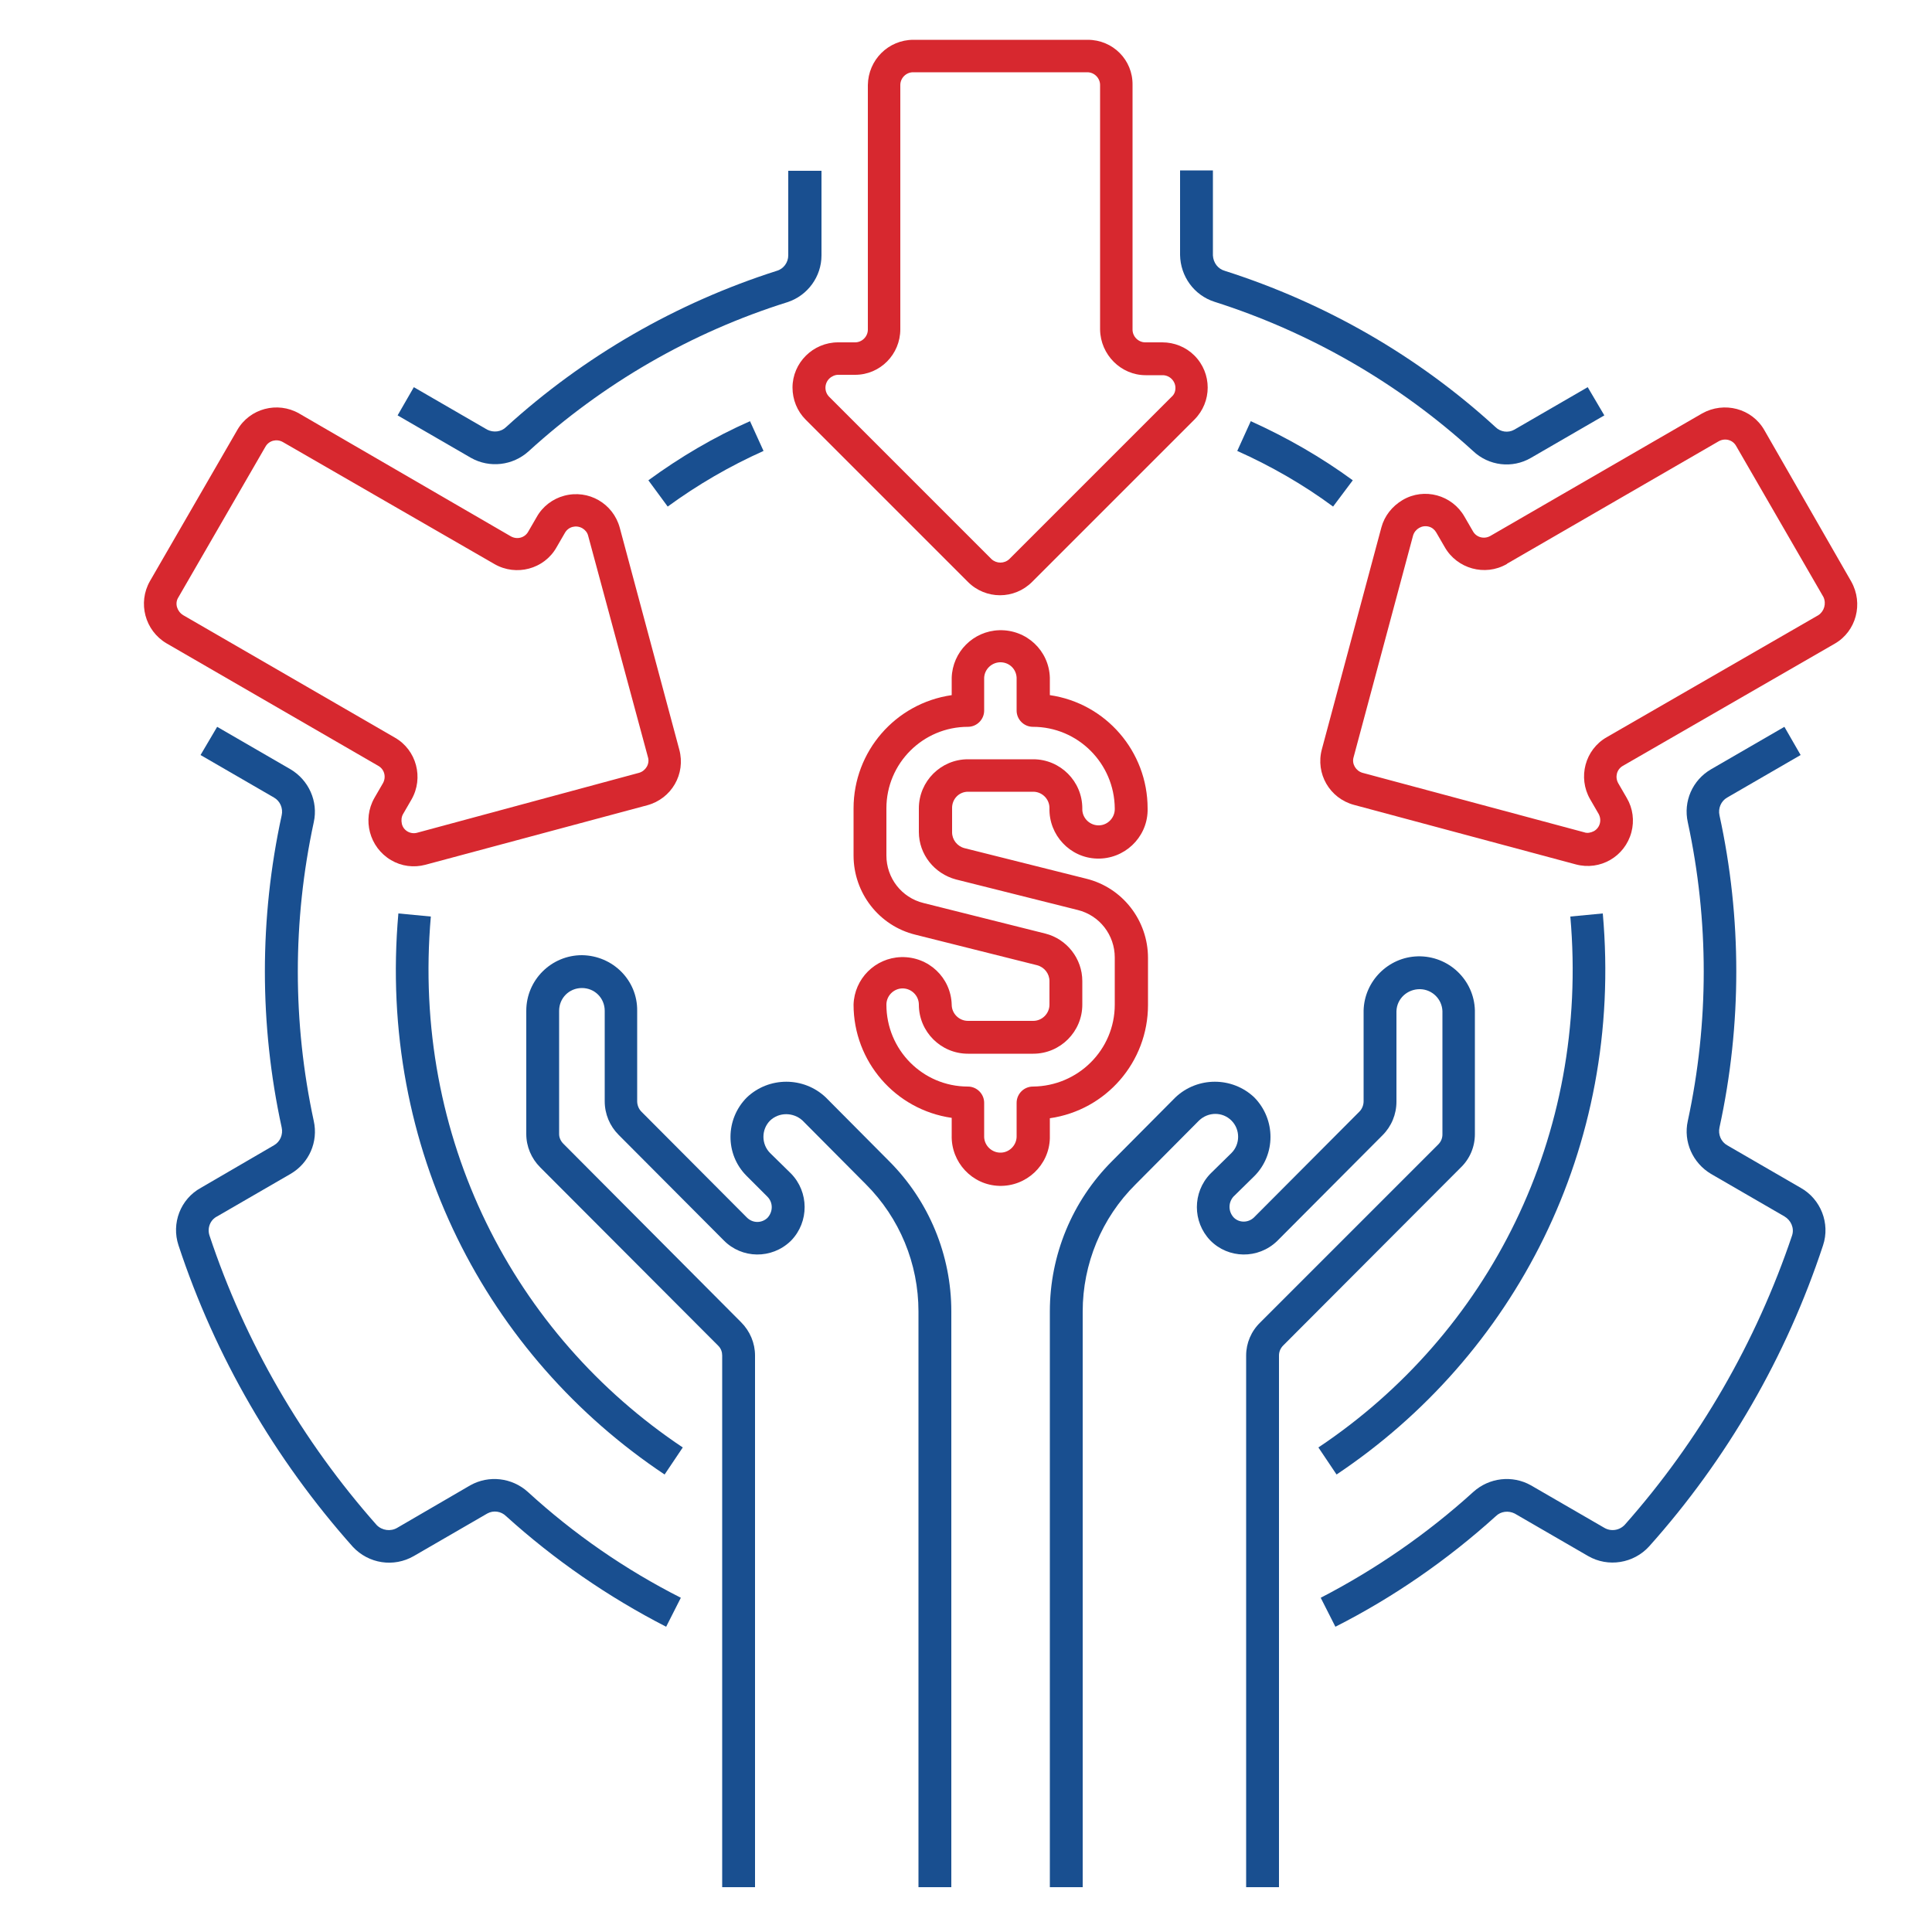 <?xml version="1.0" encoding="UTF-8"?> <svg xmlns="http://www.w3.org/2000/svg" xmlns:xlink="http://www.w3.org/1999/xlink" version="1.1" id="Layer_1" x="0px" y="0px" viewBox="0 0 500 500" style="enable-background:new 0 0 500 500;" xml:space="preserve"> <style type="text/css"> .st0{fill:#194F90;} .st1{fill:#D7282F;} .st2{fill:#DD5C4B;} .st3{fill:#E5836F;} .st4{fill:#E7A28F;} .st5{fill:#F0CEC1;} .st6{fill:#496CA2;} .st7{fill:#728DB7;} .st8{fill:#9DA7C7;} .st9{fill:#AFD8F0;} </style> <g id="Icons_2_"> <path class="st0" d="M204,66.1c0,1.8-1.2,3.5-3,4c-26,8.3-49.9,22.1-70,40.4c-1.3,1.3-3.3,1.5-4.9,0.7l-19-11l-4.2,7.3l19,11 c4.8,2.7,10.8,2,14.9-1.7c19.3-17.6,42.1-30.8,67-38.6c5.2-1.7,8.8-6.6,8.8-12.1V44.2H204L204,66.1L204,66.1z"></path> <path class="st0" d="M396.2,118.5l19-11l-4.3-7.3l-19,11c-1.6,0.9-3.6,0.6-4.9-0.7c-20.1-18.4-44-32.1-70-40.4 c-1.8-0.5-3-2.1-3.1-4v-22h-8.5v21.9c0.1,5.5,3.6,10.4,8.9,12.1c24.8,7.9,47.7,21.1,66.9,38.6C385.3,120.6,391.4,121.3,396.2,118.5 L396.2,118.5z"></path> <path class="st0" d="M52,307.4c-5.3,2.9-7.7,9.2-5.8,14.9c9.5,28.8,24.9,55.3,45.1,78c4.1,4.4,10.6,5.4,15.8,2.4l19-11 c1.6-0.9,3.6-0.6,4.9,0.7c12.5,11.3,26.4,20.9,41.4,28.6l3.8-7.5c-14.4-7.3-27.7-16.5-39.6-27.4c-4.1-3.7-10.1-4.4-14.9-1.7 l-18.9,11c-1.7,1-3.9,0.7-5.3-0.7c-19.3-21.8-34.1-47.3-43.3-75c-0.6-1.9,0.2-4,2-4.9l19-11c4.8-2.8,7.2-8.3,6-13.7 c-5.5-25.5-5.5-51.8,0-77.3c1.2-5.4-1.3-10.9-6-13.7l-19-11l-4.3,7.3l19,11c1.6,0.9,2.4,2.8,2,4.6c-5.8,26.6-5.8,54.2,0,80.8 c0.4,1.8-0.4,3.7-2,4.6L52,307.4z"></path> <path class="st0" d="M420.5,394.6c-1.4,1.5-3.6,1.8-5.3,0.8l-19-11c-4.8-2.7-10.8-2-14.9,1.7c-11.9,10.8-25.2,20-39.5,27.4l3.8,7.5 c15-7.6,29-17.3,41.5-28.6c1.3-1.3,3.3-1.5,4.9-0.7l19,11c5.2,3,11.8,1.9,15.8-2.5c20.2-22.6,35.5-49.1,45-77.9 c1.9-5.7-0.6-12-5.8-14.9l-19-11c-1.6-0.9-2.4-2.8-2-4.6c5.8-26.6,5.8-54.2,0-80.8c-0.4-1.8,0.4-3.7,2-4.6l19-11l-4.2-7.3l-19,11 c-4.8,2.8-7.2,8.3-6,13.7c5.5,25.5,5.5,51.8,0,77.3c-1.2,5.4,1.3,10.9,6,13.7l19,11c1.7,1,2.6,3,2,4.9 C454.5,347.3,439.8,372.8,420.5,394.6L420.5,394.6z"></path> <path class="st0" d="M103.1,236.4c-5.4,60.9,23,114.6,68.9,145.2l4.7-7c-43.7-29.2-70.2-80.1-65.2-137.4L103.1,236.4z"></path> <path class="st0" d="M350.1,124.3c-8.2-6-17.1-11.1-26.4-15.3l-3.5,7.7c8.7,3.9,17.1,8.7,24.8,14.4L350.1,124.3z"></path> <path class="st0" d="M341.2,374.6l4.7,7c45.8-30.6,74.3-84.3,68.9-145.2l-8.4,0.8C411.4,294.1,385.2,345.2,341.2,374.6z"></path> <path class="st0" d="M197.6,116.7l-3.5-7.7c-9.3,4.1-18.1,9.3-26.3,15.3l5,6.8C180.6,125.4,188.9,120.6,197.6,116.7z"></path> <path class="st0" d="M150.6,247.2c-7.9,0-14.4,6.4-14.4,14.4v31.9c0,3.2,1.3,6.3,3.6,8.6l46.1,46.2c0.7,0.7,1,1.6,1,2.5v137.6h8.5 V350.8c0-3.2-1.3-6.3-3.6-8.6L145.8,296c-0.7-0.7-1.1-1.6-1.1-2.5v-31.9c0-3.3,2.6-5.9,5.9-5.9c3.3,0,5.9,2.6,5.9,5.9c0,0,0,0,0,0 V285c0,3.3,1.3,6.4,3.6,8.7l27.2,27.3c4.7,4.8,12.4,4.9,17.3,0.2c0.1-0.1,0.1-0.1,0.2-0.2c4.6-4.8,4.6-12.5-0.1-17.3l-5.4-5.3 c-2.3-2.3-2.3-6.1,0-8.4c0,0,0,0,0,0c2.3-2.2,6-2.2,8.4,0l16.4,16.5c8.7,8.7,13.6,20.5,13.6,32.9v149h8.5v-149 c0-14.6-5.8-28.6-16.1-38.9L213.7,284c-5.7-5.4-14.7-5.4-20.4,0c-5.6,5.6-5.7,14.7-0.1,20.3c0,0,0,0,0.1,0.1l5.3,5.3 c1.5,1.5,1.5,3.9,0,5.5c-1.5,1.4-3.8,1.4-5.3-0.1l-27.3-27.4c-0.7-0.7-1.1-1.7-1.1-2.7v-23.4C165,253.7,158.6,247.3,150.6,247.2 L150.6,247.2z"></path> <path class="st1" d="M250.5,204.9h16.9c2.3,0,4.2,1.9,4.2,4.2c-0.2,7,5.3,12.9,12.3,13.1c7,0.2,12.9-5.3,13.1-12.3 c0-0.2,0-0.5,0-0.7c0-14.7-10.8-27.2-25.3-29.3v-4.5c-0.2-7-6-12.5-13.1-12.3c-6.7,0.2-12.1,5.6-12.3,12.3v4.5 c-14.6,2.1-25.4,14.6-25.4,29.3v12.2c0,9.7,6.6,18.2,16,20.5l31.5,7.9c1.9,0.5,3.2,2.2,3.2,4.1v6.1c0,2.3-1.9,4.2-4.2,4.2h-16.9 c-2.3,0-4.2-1.9-4.2-4.2c-0.2-7-6-12.5-13.1-12.3c-6.7,0.2-12.1,5.6-12.3,12.3c0,14.7,10.8,27.2,25.4,29.3v4.5 c-0.2,7,5.3,12.9,12.3,13.1c7,0.2,12.9-5.3,13.1-12.3c0-0.2,0-0.5,0-0.7v-4.5c14.6-2.1,25.4-14.6,25.4-29.3v-12.2 c0-9.7-6.6-18.2-16-20.5l-31.5-7.9c-1.9-0.5-3.2-2.2-3.2-4.1v-6.1C246.3,206.8,248.2,204.9,250.5,204.9L250.5,204.9z M247.4,227.6 l31.5,7.9c5.7,1.4,9.6,6.5,9.6,12.3v12.2c0,11.7-9.5,21.1-21.2,21.2c-2.3,0-4.2,1.9-4.2,4.2l0,0v8.5c0.1,2.3-1.7,4.3-4,4.4 s-4.3-1.7-4.4-4c0-0.1,0-0.3,0-0.4v-8.5c0-2.3-1.9-4.2-4.2-4.2l0,0c-11.7,0-21.1-9.5-21.1-21.2c0-2.3,1.9-4.2,4.2-4.2 c2.3,0,4.2,1.9,4.2,4.2c0,7,5.7,12.7,12.7,12.7h16.9c7,0,12.7-5.7,12.7-12.7v-6.1c0-5.8-4-10.9-9.6-12.3l-31.5-7.9 c-5.7-1.4-9.6-6.5-9.6-12.3v-12.2c0-11.7,9.5-21.1,21.1-21.1c2.3,0,4.2-1.9,4.2-4.2v-8.5c0.1-2.3,2.1-4.1,4.4-4 c2.2,0.1,3.9,1.8,4,4v8.5c0,2.3,1.9,4.2,4.2,4.2l0,0c11.7,0,21.1,9.5,21.2,21.1c0.1,2.3-1.7,4.3-4,4.4c-2.3,0.1-4.3-1.7-4.4-4 c0-0.1,0-0.3,0-0.4c0-7-5.7-12.7-12.7-12.7h-16.9c-7,0-12.7,5.7-12.7,12.7v6.1C237.8,221.1,241.8,226.1,247.4,227.6L247.4,227.6z"></path> <path class="st1" d="M281.5,10.3h-45.1c-6.5,0-11.7,5.2-11.8,11.7v63.3c0,1.8-1.5,3.3-3.3,3.3c0,0,0,0,0,0h-4.4 c-6.5,0-11.8,5.3-11.8,11.7c0,3.1,1.2,6.1,3.4,8.3l42,42c4.6,4.6,12,4.6,16.6,0c0,0,0,0,0,0l42-42c4.6-4.6,4.6-12,0-16.6 c-2.2-2.2-5.2-3.4-8.3-3.4h-4.4c-1.8,0-3.3-1.5-3.3-3.3V22C293.2,15.5,288,10.3,281.5,10.3z M296.5,97.1h4.4c1.8,0,3.3,1.5,3.3,3.3 c0,0.9-0.3,1.7-1,2.3l-42,42c-1.3,1.2-3.3,1.2-4.6,0l-42-42c-1.3-1.3-1.3-3.4,0-4.7c0.6-0.6,1.5-1,2.3-1h4.4 c6.5,0,11.7-5.3,11.7-11.8V22c0-1.8,1.5-3.3,3.3-3.3h45.1c1.8,0,3.3,1.5,3.3,3.3v63.3C284.8,91.8,290.1,97.1,296.5,97.1L296.5,97.1 z"></path> <path class="st1" d="M456.6,111.3c-3.2-5.6-10.4-7.5-16.1-4.3l-54.8,31.7c-1.6,0.9-3.6,0.4-4.5-1.2c0,0,0,0,0,0l-2.2-3.8 c-3.2-5.6-10.4-7.6-16-4.3c-2.7,1.6-4.7,4.1-5.5,7.1l-15.4,57.4c-1.7,6.3,2,12.7,8.3,14.4c0,0,0,0,0,0l57.4,15.4 c6.3,1.7,12.7-2,14.4-8.3c0.8-3,0.4-6.2-1.2-8.9l-2.2-3.8c-0.9-1.6-0.4-3.6,1.2-4.5c0,0,0,0,0,0l54.8-31.6 c5.6-3.2,7.5-10.4,4.3-16.1L456.6,111.3z M470.6,159.2l-54.8,31.6c-5.6,3.2-7.5,10.4-4.3,16c0,0,0,0,0,0l2.2,3.8 c0.9,1.6,0.4,3.6-1.2,4.5c-0.8,0.4-1.7,0.6-2.5,0.3l-57.4-15.4c-1.7-0.5-2.8-2.3-2.3-4l15.4-57.4c0.5-1.7,2.3-2.8,4.1-2.3 c0.8,0.2,1.5,0.8,1.9,1.5l2.2,3.8c3.2,5.6,10.4,7.6,16,4.4c0,0,0.1,0,0.1-0.1l54.8-31.7c1.6-0.9,3.6-0.4,4.5,1.2l22.6,39.1 C472.7,156.2,472.1,158.2,470.6,159.2L470.6,159.2L470.6,159.2z"></path> <path class="st1" d="M43.1,166.5l54.8,31.7c1.6,0.9,2.1,2.9,1.2,4.5c0,0,0,0,0,0l-2.2,3.8c-3.2,5.6-1.3,12.8,4.3,16.1 c2.7,1.6,5.9,2,8.9,1.2l57.4-15.4c6.3-1.7,10-8.1,8.3-14.4l-15.4-57.4c-1.7-6.3-8.1-10-14.4-8.3c-3,0.8-5.6,2.8-7.1,5.5l-2.2,3.8 c-0.9,1.6-2.9,2.1-4.5,1.2c0,0,0,0,0,0L77.4,107c-5.6-3.2-12.8-1.3-16,4.3c0,0,0,0,0,0l-22.6,39.1C35.6,156,37.5,163.2,43.1,166.5 C43.1,166.5,43.1,166.5,43.1,166.5z M46.1,154.7l22.6-39.1c0.9-1.6,2.9-2.1,4.5-1.2L128,146c5.6,3.2,12.8,1.3,16-4.3l2.2-3.8 c0.9-1.6,2.9-2.1,4.5-1.2c0.7,0.4,1.3,1.1,1.5,1.9l15.5,57.4c0.5,1.7-0.6,3.5-2.3,4L108,215.5c-1.7,0.5-3.6-0.5-4-2.3 c-0.2-0.9-0.1-1.8,0.3-2.5l2.2-3.8c3.2-5.6,1.3-12.8-4.3-16l-54.8-31.7C45.8,158.2,45.2,156.2,46.1,154.7L46.1,154.7z"></path> <path class="st0" d="M324.6,304.4c5.6-5.6,5.6-14.7,0-20.4c0,0,0,0,0,0c-5.7-5.4-14.7-5.4-20.4,0l-16.4,16.5 c-10.3,10.3-16.1,24.3-16.1,38.9v149h8.5v-149c0-12.3,4.9-24.2,13.7-32.9l16.4-16.5c2.4-2.3,6.1-2.3,8.4,0c2.3,2.3,2.3,6.1,0,8.4 l-5.5,5.4c-4.6,4.8-4.6,12.4,0,17.2c4.7,4.8,12.4,4.9,17.3,0.2c0,0,0.1-0.1,0.1-0.1l27.2-27.3c2.3-2.3,3.6-5.4,3.6-8.7v-23.4 c0.1-3.3,2.9-5.8,6.2-5.7c3.1,0.1,5.6,2.6,5.7,5.7v31.9c0,1-0.4,1.9-1.1,2.6l-46,46c-2.4,2.3-3.7,5.4-3.7,8.6v137.6h8.5V350.8 c0-1,0.4-1.9,1.1-2.6l45.9-46c2.4-2.3,3.7-5.4,3.7-8.7v-32c-0.2-7.9-6.8-14.2-14.8-14c-7.6,0.2-13.8,6.4-14,14V285 c0,1-0.4,2-1.1,2.7l-27.3,27.4c-1.5,1.4-3.8,1.4-5.2,0c-1.4-1.5-1.5-3.8-0.1-5.4L324.6,304.4z"></path> </g> </svg> 